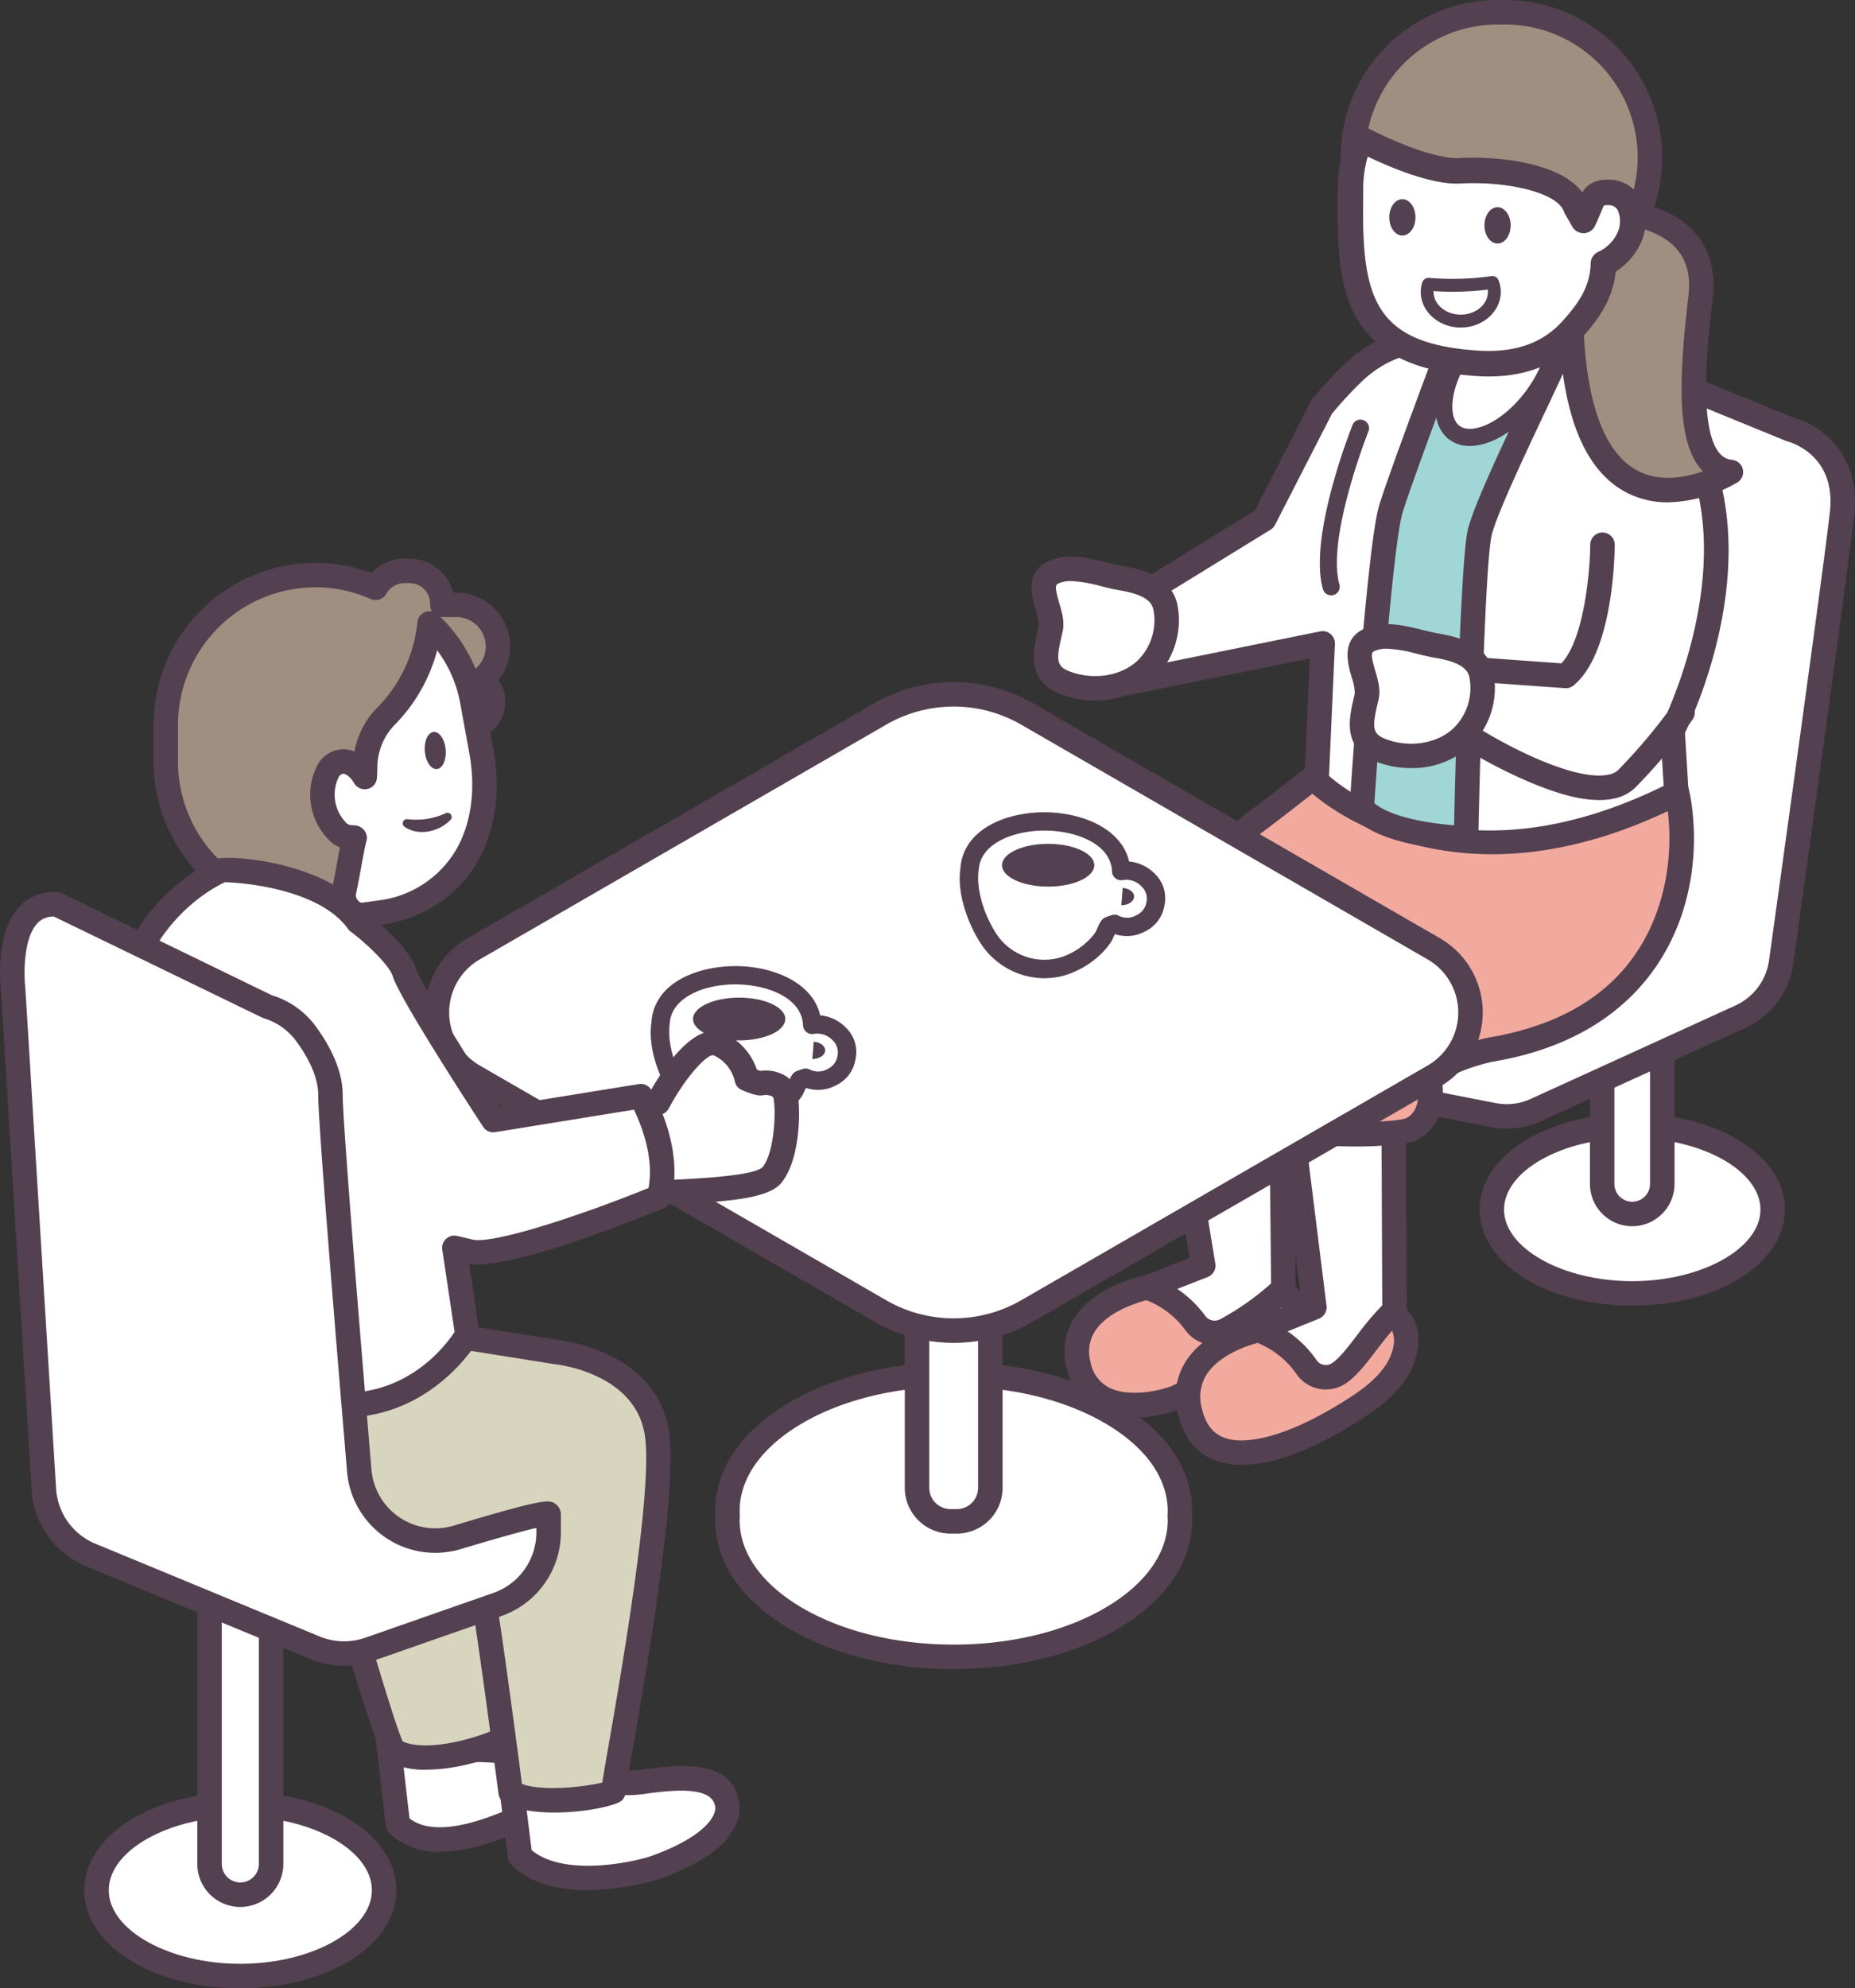 <svg xmlns="http://www.w3.org/2000/svg" xmlns:xlink="http://www.w3.org/1999/xlink" width="361.847" height="387.67" viewBox="0 0 361.847 387.67"><rect x="0" y="0" width="361.847" height="387.67" fill="#333333" stroke="none"/><defs><style>.a{fill:none;}.b{clip-path:url(#a);}.c{fill:#fff;}.d{fill:#534051;}.e{fill:#f2a99e;}.f{fill:#a1d6d6;}.g{fill:#a08e80;}.h{fill:#d8d5be;}</style><clipPath id="a"><rect class="a" width="361.847" height="387.67"/></clipPath></defs><g class="b"><path class="c" d="M217.864,139.347c0,9.029-12.266,16.349-27.4,16.349s-27.4-7.32-27.4-16.349S175.339,123,190.469,123s27.4,7.32,27.4,16.349" transform="translate(127.927 96.489)"/><path class="d" d="M191.519,159.134c-16.7,0-29.783-8.228-29.783-18.735s13.082-18.739,29.783-18.739S221.3,129.892,221.3,140.4s-13.082,18.735-29.783,18.735m0-32.7c-13.558,0-25.008,6.394-25.008,13.963s11.449,13.96,25.008,13.96,25.008-6.4,25.008-13.96-11.449-13.963-25.008-13.963" transform="translate(126.878 95.439)"/><path class="c" d="M181,93.117h0a5.882,5.882,0,0,1,5.866,5.866v58.8a5.866,5.866,0,0,1-11.731,0v-58.8A5.882,5.882,0,0,1,181,93.117" transform="translate(137.392 73.048)"/><path class="d" d="M182.055,167.086a8.263,8.263,0,0,1-8.255-8.25v-58.8a8.252,8.252,0,1,1,16.5,0v58.8a8.262,8.262,0,0,1-8.25,8.25m0-70.531a3.486,3.486,0,0,0-3.48,3.48v58.8a3.477,3.477,0,0,0,6.954,0v-58.8a3.482,3.482,0,0,0-3.474-3.48" transform="translate(136.342 71.998)"/><path class="c" d="M183.832,50.349c3.248-4.572,10.43-12.968,15.9-11.719l36.252,14.859s11.808,2.9,10.248,16.485c-1.269,11.051-9.021,66.9-11.87,87.368a13.852,13.852,0,0,1-7.982,10.694L186.55,186.2a13.846,13.846,0,0,1-8.391,1c-9.856-1.913-33.084-6.478-33.96-7.179-1-.8,16.817-84.149,20.341-100.575a13.847,13.847,0,0,1,2.254-5.121Z" transform="translate(113.088 30.206)"/><path class="d" d="M181.748,190.9a16.285,16.285,0,0,1-3.112-.3c-33.561-6.515-34.358-7.149-34.992-7.657-1.572-1.263-2.216-1.783,19.5-102.941a16.2,16.2,0,0,1,2.643-6.007L182.821,50.01c3.1-4.359,11.16-14.313,18.375-12.657l36.626,14.972c4.454,1.067,13.134,6.567,11.715,18.967-1.246,10.853-8.721,64.753-11.879,87.43a16.168,16.168,0,0,1-9.351,12.536l-39.829,18.17a16.169,16.169,0,0,1-6.729,1.47m-34.112-11.544c4.119,1.021,15.964,3.46,31.915,6.553a11.271,11.271,0,0,0,6.94-.826l39.829-18.17a11.4,11.4,0,0,0,6.608-8.847c3.153-22.657,10.625-76.515,11.861-87.313,1.267-11.073-7.454-13.642-8.457-13.9L199.759,41.891c-3.026-.691-8.969,5.159-13.048,10.891L169.673,76.763A11.366,11.366,0,0,0,167.812,81c-9.383,43.7-18.846,89.151-20.175,98.357" transform="translate(112.154 29.158)"/><path class="c" d="M134.982,113.08l7.372,44.988-10.921,4.258s-16.176,3.169-13.394,15.054,18.03,7.031,19.576,6.139S157.4,175.8,160.9,169.755c0,0,1.751-2.675-2.885-6.438l-.468-45.012Z" transform="translate(92.346 88.708)"/><path class="d" d="M130.066,188.7a16.371,16.371,0,0,1-6.5-1.221,11.732,11.732,0,0,1-6.8-8.5,12.154,12.154,0,0,1,1.524-9.679c4.081-6.31,13.344-8.189,13.735-8.264l8.717-3.433-7.061-43.084a2.386,2.386,0,0,1,.723-2.131,2.352,2.352,0,0,1,2.173-.584l22.568,5.229a2.387,2.387,0,0,1,1.847,2.3l.457,43.939c5.1,4.732,2.612,8.669,2.5,8.842-2.8,4.841-12.7,9.6-22.008,13.6-1.049.451-1.8.764-2.084.923a23.981,23.981,0,0,1-9.786,2.052m8.9-71.436,6.8,41.471a2.39,2.39,0,0,1-1.488,2.612L133.35,165.6c-.48.136-8.1,1.7-11.058,6.3a7.4,7.4,0,0,0-.876,5.98,6.953,6.953,0,0,0,3.9,5.145c4.383,2.009,11.067.027,12.177-.541.289-.168,1.217-.578,2.555-1.158,4.3-1.847,17.363-7.472,19.831-11.724.1-.28-.055-1.549-2.323-3.387a2.393,2.393,0,0,1-.882-1.827l-.448-43.133Z" transform="translate(91.294 87.656)"/><path class="e" d="M158.014,141.671l-.084-.682a54.063,54.063,0,0,1-11.051,7.937,4.676,4.676,0,0,1-6.015-1.249,19.548,19.548,0,0,0-9.417-7l-.014.007s-16.176,3.169-13.394,15.052,18.03,7.031,19.576,6.14,19.783-7.725,23.286-13.765c0,0,1.751-2.673-2.885-6.437" transform="translate(92.346 110.354)"/><path class="d" d="M130.067,167.067a16.335,16.335,0,0,1-6.5-1.222,11.731,11.731,0,0,1-6.806-8.5,12.151,12.151,0,0,1,1.526-9.677c4.081-6.31,13.344-8.189,13.735-8.264a1.647,1.647,0,0,1,1.3.093,21.855,21.855,0,0,1,10.544,7.864,2.291,2.291,0,0,0,2.914.541,51.917,51.917,0,0,0,10.555-7.57,2.389,2.389,0,0,1,3.978,1.185c5.275,4.79,2.752,8.792,2.636,8.969-2.8,4.841-12.7,9.6-22.008,13.6-1.049.451-1.8.764-2.086.923a23.963,23.963,0,0,1-9.784,2.052m2.257-22.834c-2.191.578-7.634,2.318-10.032,6.044a7.39,7.39,0,0,0-.876,5.98,6.955,6.955,0,0,0,3.9,5.145c4.384,2.009,11.067.027,12.177-.543.291-.168,1.219-.578,2.557-1.156,4.3-1.847,17.363-7.472,19.831-11.724.084-.225-.005-1.1-1.246-2.4a59.2,59.2,0,0,1-9.556,6.5,7.078,7.078,0,0,1-9.11-1.95,16.983,16.983,0,0,0-7.648-5.9" transform="translate(91.293 109.285)"/><path class="c" d="M149.2,118.937l5.309,42.658-10.921,4.433s-16.176,3.3-13.394,15.661,19.875,3.189,21.421,2.261a31.534,31.534,0,0,0,10.421-10.925s12.771-2.054,8.134-5.969l-.186-44.8Z" transform="translate(101.88 93.303)"/><path class="d" d="M139.4,191.529a12.158,12.158,0,0,1-4.8-.9c-2.033-.871-4.674-2.859-5.689-7.373a12.858,12.858,0,0,1,1.636-10.139c4.136-6.388,13.227-8.3,13.614-8.385l8.8-3.6-5.088-40.85a2.39,2.39,0,0,1,2.746-2.655l20.784,3.326a2.393,2.393,0,0,1,2.009,2.35l.182,43.827a3.949,3.949,0,0,1,.887,3.647c-.892,3.2-6.162,4.752-9.9,5.457A33.776,33.776,0,0,1,153.9,187.048c-.1.055-7.58,4.481-14.5,4.481m13.608-68.684,4.92,39.508a2.379,2.379,0,0,1-1.474,2.5l-10.923,4.431c-.489.145-7.952,1.74-10.983,6.44a8.143,8.143,0,0,0-.974,6.488c.616,2.757,1.954,3.619,2.91,4.024,4.524,1.956,13.078-2.163,14.952-3.287A29.2,29.2,0,0,0,161,172.911a2.377,2.377,0,0,1,1.706-1.194,23.373,23.373,0,0,0,6.754-2.038,2.924,2.924,0,0,1-.635-1.563l-.177-42.768Z" transform="translate(100.83 92.252)"/><path class="e" d="M170.229,143.688h-1.006c-3.717,3.7-7.127,9.743-10.189,11.5a4.559,4.559,0,0,1-6.015-1.3,19.526,19.526,0,0,0-9.431-7.281s-16.176,3.3-13.394,15.661c3.308,14.706,21.351,6.239,29.533,1.351,4.2-2.505,8.383-5.145,11.007-9.367,0,0,4.133-6.651-.5-10.566" transform="translate(101.88 112.719)"/><path class="d" d="M141.35,173.958a14.019,14.019,0,0,1-5.573-1.049c-3.544-1.52-5.853-4.57-6.865-9.067a12.856,12.856,0,0,1,1.636-10.139c4.136-6.388,13.227-8.3,13.614-8.385a2.387,2.387,0,0,1,1.321.107,21.86,21.86,0,0,1,10.553,8.168,2.163,2.163,0,0,0,2.859.573c1.372-.783,3.214-3.185,5-5.509a56.348,56.348,0,0,1,4.7-5.61,2.4,2.4,0,0,1,1.685-.694h1a2.377,2.377,0,0,1,1.54.564c4.916,4.147,2.8,10.741.994,13.646-2.827,4.552-7.2,7.407-11.81,10.159-4.995,2.985-13.391,7.238-20.652,7.238m3.116-23.8c-1.9.509-7.416,2.275-9.915,6.151a8.136,8.136,0,0,0-.976,6.488c.662,2.957,2,4.827,4.086,5.723,4.365,1.884,12.559-.327,21.887-5.9,4.245-2.532,7.939-4.929,10.205-8.576.1-.168,2.2-3.665.946-6.255-1.015,1.167-2.033,2.486-3.021,3.778-2.165,2.818-4.208,5.48-6.4,6.74a6.96,6.96,0,0,1-9.174-2.02,17.054,17.054,0,0,0-7.634-6.128" transform="translate(100.83 111.671)"/><path class="e" d="M229.954,88.966c2.375-.12,11.164,45.249-34.915,52.969,0,0-12.352,2.612-11.877,6.651s-.712,7.72-4.038,9.026-42.992,4.631-56.293-20.664c0,0-4.75-18.409,10.926-28.5S170.572,80.3,172,79.94s57.956,9.026,57.956,9.026" transform="translate(95.827 62.703)"/><path class="d" d="M169.733,161.872c-14.242,0-37.884-3.564-47.986-22.779a2.327,2.327,0,0,1-.2-.512c-.052-.2-4.98-20.2,11.949-31.109,9.822-6.33,21.822-15.816,29.765-22.1,7.406-5.858,8.264-6.483,9.2-6.717.587-.162,1.945-.466,58.686,8.951h.009c1.156,0,3.3.582,4.2,8.987,2.065,19.126-6.884,43.364-38.887,48.729-4.575.974-9.445,3.021-9.922,4.188.667,5.344-1.454,9.761-5.516,11.36-.915.36-5.262,1-11.3,1m-43.62-24.738C138.69,160.5,176.481,157.4,179.3,156.421c2.914-1.144,2.668-5.28,2.523-6.52-.662-5.6,9.4-8.344,13.753-9.267,15.741-2.641,26.371-9.934,31.692-21.706,5.353-11.847,3.4-23.8,2.373-26.73-20.8-3.446-51.313-8.376-56.013-8.814-1.162.8-4.208,3.208-7.407,5.741-8.012,6.333-20.12,15.909-30.142,22.359-13.2,8.507-10.461,23.421-9.966,25.65M231.1,92.385h0Z" transform="translate(94.796 61.667)"/><path class="c" d="M161.375,97.495c-.005.118-1.188,26.84-1.188,26.84s25.165,25.249,70.191,2.375l-.744-12.256s30.024-58.558-22.666-78.82l-24.522,2.885s-7.109-.928-14.424,5.564a78.233,78.233,0,0,0-6.838,7.309L153.12,67.185l-3.159,6.1L129.044,86.151l-5.869,19.076Z" transform="translate(96.628 27.954)"/><path class="d" d="M195.465,139.652c-23,0-35.739-12.4-35.921-12.584a2.367,2.367,0,0,1-.691-1.79s.742-16.758,1.055-23.785L124.7,108.618a2.39,2.39,0,0,1-2.757-3.046L127.811,86.5a2.378,2.378,0,0,1,1.031-1.329l20.352-12.518,10.914-21.294a2.323,2.323,0,0,1,.309-.459,78.994,78.994,0,0,1,7.065-7.55c7.206-6.39,14.328-6.3,15.978-6.18l24.276-2.855a2.359,2.359,0,0,1,1.138.141c14.825,5.7,24.756,14.906,29.513,27.358,8.865,23.212-3.139,49.764-5.286,54.18l.71,11.622a2.383,2.383,0,0,1-1.3,2.272c-14.279,7.257-26.7,9.766-37.044,9.766m-31.794-15.27c4.361,3.8,26.962,20.721,65.276,1.945l-.65-10.68a2.407,2.407,0,0,1,.257-1.231c.145-.28,14.113-28.059,5.364-50.92-4.2-10.969-13.018-19.169-26.216-24.374l-23.93,2.818a2.169,2.169,0,0,1-.589,0c-.243-.02-6.206-.63-12.531,4.98a73.182,73.182,0,0,0-6.419,6.856l-11.1,21.658a2.409,2.409,0,0,1-.871.939L132.111,88.764l-4.422,14.374L161.951,96.2a2.388,2.388,0,0,1,2.862,2.434c0,.1-.919,20.693-1.142,25.745" transform="translate(95.579 26.903)"/><path class="d" d="M181.009,88.54c-.055,0-.116,0-.173-.005l-19.99-1.44a2.389,2.389,0,0,1,.346-4.766l18.949,1.365c4.483-4.793,5.582-18.17,5.619-23.141a2.388,2.388,0,0,1,2.388-2.37h.02a2.389,2.389,0,0,1,2.37,2.4c-.014,2.145-.364,21.114-8.014,27.41a2.364,2.364,0,0,1-1.515.546" transform="translate(124.441 45.643)"/><path class="d" d="M189.242,95.979a22.875,22.875,0,0,1-4.711-.546c-10.279-2.177-26.91-11.874-27.956-14.813a2.389,2.389,0,0,1,4.3-2.033c1.991,2.052,18.744,12.429,28.139,12.616,1.977,0,3.23-.346,3.992-1.153a111.363,111.363,0,0,0,10.514-12.495,2.39,2.39,0,0,1,3.965,2.668,112.274,112.274,0,0,1-11.017,13.119c-1.665,1.754-4.085,2.636-7.224,2.636" transform="translate(122.72 60.013)"/><path class="f" d="M187.9,37.611c.2,1.174-14.492,29.886-16.057,36.83s-2.643,59.468-2.643,59.468-15.355-.294-20.343-5.869c0,0,3.324-50.565,5.673-58.292,1.856-6.11,11.346-31.3,11.346-31.3Z" transform="translate(116.776 29.505)"/><path class="d" d="M170.252,137.348h-.046c-1.679-.034-16.553-.494-22.074-6.661a2.394,2.394,0,0,1-.607-1.752C147.661,126.858,150.9,78,153.3,70.1c1.851-6.114,11.007-30.413,11.394-31.448a2.4,2.4,0,0,1,2.145-1.545l22.028-.833a2.33,2.33,0,0,1,2.443,2c.178,1.064.2,1.2-5.27,12.793-4.194,8.876-9.934,21.03-10.819,24.958-1.237,5.5-2.281,44.441-2.58,58.988a2.388,2.388,0,0,1-2.388,2.338m-17.886-9.2c3.4,2.827,10.946,3.96,15.55,4.3.237-10.6,1.231-51.189,2.648-57.476,1-4.442,6.633-16.367,11.157-25.946,1.292-2.743,2.686-5.694,3.662-7.839l-16.778.639c-2.061,5.484-9.186,24.551-10.735,29.662-1.815,5.974-4.52,41.9-5.5,56.657" transform="translate(115.726 28.453)"/><path class="c" d="M175.211,51.023c-4.891,6.6-11.742,9.806-15.3,7.168s-2.477-10.125,2.414-16.722,11.74-9.806,15.3-7.168,2.477,10.125-2.414,16.722" transform="translate(123.803 26.184)"/><path class="d" d="M163.631,61.5a6.564,6.564,0,0,1-3.983-1.235c-4.367-3.237-3.457-11.608,2.061-19.062s13.269-10.759,17.64-7.518S182.8,45.3,177.282,52.751c-4.09,5.518-9.4,8.753-13.651,8.753m11.715-25.711c-2.905,0-7.322,2.509-10.951,7.4-4.631,6.251-5.171,12.6-2.761,14.388s8.33-.573,12.961-6.818,5.177-12.6,2.766-14.388a3.34,3.34,0,0,0-2.015-.582m.592,15.964h0Z" transform="translate(123.075 25.454)"/><path class="g" d="M177.526,57.916h-1.37A28.337,28.337,0,0,1,147.9,29.662v-.071A28.337,28.337,0,0,1,176.156,1.337h1.37A28.337,28.337,0,0,1,205.78,29.591v.071a28.337,28.337,0,0,1-28.254,28.254" transform="translate(116.025 1.049)"/><path class="d" d="M178.576,61.352h-1.37a30.676,30.676,0,0,1,0-61.352h1.37a30.676,30.676,0,0,1,0,61.352m-1.37-56.577a25.9,25.9,0,0,0,0,51.8h1.37a25.9,25.9,0,0,0,0-51.8Z" transform="translate(114.976)"/><path class="g" d="M179.527,23.114s19.49-.118,17.481,16.772-2.834,33.073,5.907,34.019c0,0-30.829,19.017-31.184-31.419" transform="translate(134.719 18.132)"/><path class="d" d="M191.743,80.863a17.4,17.4,0,0,1-8.521-2.118c-8.382-4.64-12.7-16.481-12.83-35.188a2.391,2.391,0,0,1,2.37-2.407h.018a2.388,2.388,0,0,1,2.388,2.37c.118,16.6,3.694,27.335,10.35,31.034,4.384,2.448,9.5,1.5,13,.266a9.322,9.322,0,0,1-.63-.714c-4.459-5.6-4.1-17.42-2.2-33.45.466-3.926-.307-6.963-2.37-9.276-4.252-4.775-12.611-4.827-12.732-4.827h0a2.388,2.388,0,0,1-.02-4.775c.555.084,10.593.009,16.3,6.4,2.994,3.353,4.194,7.737,3.56,13.041-.878,7.4-2.934,24.722,1.2,29.908a3.644,3.644,0,0,0,2.6,1.451,2.39,2.39,0,0,1,1,4.408,28.5,28.5,0,0,1-13.478,3.876" transform="translate(133.668 17.083)"/><path class="c" d="M198.054,25.658c-3.323-.132-3.044,1.442-4.973,5.46l-1.42-2.473c-2.132-6.285-15.62-7.611-22.736-7.211-7.1.4-19.406-6.31-19.406-6.31a28.906,28.906,0,0,0-1.877,9.047l-.034,5.519c0,16.8,2.816,27.873,24.831,29.289,8.018.514,14.1-1.759,18.446-6.615,2.736-3.051,5.935-6.94,6.1-12.743l-.039-.1a9.9,9.9,0,0,0,4.938-4.77c1.517-2.737,1.353-8.892-3.824-9.1" transform="translate(115.794 11.864)"/><path class="d" d="M175.686,62.627c-.757,0-1.526-.023-2.314-.075-25.083-1.613-27.158-15.95-27.158-31.769l.034-5.532a31.437,31.437,0,0,1,2.025-9.888,2.49,2.49,0,0,1,3.528-1.329c3.257,1.772,12.9,6.246,18.078,6.012,6.8-.393,19.606.644,24.074,6.7.919-1.488,2.359-2.579,5.293-2.48a6.861,6.861,0,0,1,5.951,3.515,10.142,10.142,0,0,1-.055,9.277,13.469,13.469,0,0,1-4.679,5.145c-.587,5.717-3.706,9.654-6.636,12.918-4.467,4.991-10.562,7.509-18.141,7.509M152.1,19.756a22.9,22.9,0,0,0-.876,5.518l-.034,5.521c0,17.524,3.251,25.554,22.5,26.794,7.15.434,12.534-1.436,16.435-5.792,2.659-2.966,5.271-6.264,5.457-10.992a2.548,2.548,0,0,1,1.6-2.523,7.61,7.61,0,0,0,3.608-3.637,5.311,5.311,0,0,0,.075-4.427,1.912,1.912,0,0,0-1.813-.983,3.16,3.16,0,0,0-.878.052c-.087.125-.428.946-.7,1.6-.286.685-.617,1.478-1.055,2.4a2.5,2.5,0,0,1-2.156,1.408,2.57,2.57,0,0,1-2.247-1.249L190.6,30.974a2.766,2.766,0,0,1-.2-.434c-1.329-3.919-11.551-6.023-20.241-5.532-5.582.312-13.865-3.223-18.062-5.252" transform="translate(114.701 10.772)"/><path class="c" d="M160.992,31.423c-1.645,0-3.232-.073-4.74-.2a4.952,4.952,0,0,0-.244,1.465c0,3.155,2.935,5.712,6.558,5.712s6.558-2.557,6.558-5.712a5.008,5.008,0,0,0-.371-1.822,52.082,52.082,0,0,1-7.761.56" transform="translate(122.384 24.211)"/><path class="d" d="M163.12,40.2c-4.31,0-7.816-3.125-7.816-6.968a6.16,6.16,0,0,1,.3-1.833,1.31,1.31,0,0,1,1.306-.882,53.959,53.959,0,0,0,12.2-.344,1.269,1.269,0,0,1,1.353.783,6.2,6.2,0,0,1,.462,2.275c0,3.844-3.506,6.968-7.812,6.968m-5.307-7.1v.13c0,2.459,2.379,4.459,5.307,4.459s5.3-2,5.3-4.459a3.143,3.143,0,0,0-.029-.425,55.677,55.677,0,0,1-10.582.294" transform="translate(121.832 23.661)"/><path class="d" d="M156.974,25.307c0,1.956-1.144,3.542-2.555,3.542s-2.554-1.586-2.554-3.542,1.144-3.544,2.554-3.544,2.555,1.586,2.555,3.544" transform="translate(119.134 17.073)"/><path class="d" d="M167.378,26.184c0,1.956-1.144,3.542-2.555,3.542s-2.554-1.586-2.554-3.542,1.144-3.544,2.554-3.544,2.555,1.586,2.555,3.544" transform="translate(127.296 17.76)"/><path class="c" d="M170.992,74.365c-1.817-1.929-4.92-2.621-7.468-3.055-3.881-.658-9.081-2.846-12.941-1.128-4.447,1.981.173,7.707-.582,11.026-1.014,4.458-2.307,8.621,2.932,10.6,5.205,1.961,11.854,1.167,15.891-2.875a13.324,13.324,0,0,0,3.523-12.045,5.435,5.435,0,0,0-1.354-2.52" transform="translate(116.592 54.551)"/><path class="d" d="M159.649,96.262a18.5,18.5,0,0,1-6.52-1.169c-6.911-2.609-5.564-8.416-4.581-12.65l.164-.712a9.3,9.3,0,0,0-.6-3.153c-.76-2.593-2.174-7.425,2.537-9.526,3.633-1.62,7.736-.6,11.346.291,1.04.255,2.043.509,2.968.662,3.091.528,6.556,1.388,8.8,3.774a7.815,7.815,0,0,1,1.945,3.61,15.775,15.775,0,0,1-4.16,14.279,16.861,16.861,0,0,1-11.9,4.593M155,72.982a5.94,5.94,0,0,0-2.411.439c-.621.273-.855.535.107,3.819.532,1.827,1.087,3.722.671,5.55l-.168.733c-1.124,4.839-1.11,6.074,1.613,7.1,4.725,1.784,10.214.823,13.359-2.331a11,11,0,0,0,2.891-9.8,3.02,3.02,0,0,0-.769-1.428l-.005-.007c-1.278-1.362-3.815-1.947-6.128-2.339-1.031-.177-2.15-.453-3.312-.737a26.092,26.092,0,0,0-5.848-1" transform="translate(115.557 53.498)"/><path class="c" d="M136.452,66.977c-1.817-1.929-4.92-2.621-7.468-3.055-3.881-.658-9.081-2.846-12.941-1.128-4.447,1.981.173,7.707-.582,11.026-1.014,4.459-2.307,8.621,2.932,10.6,5.205,1.961,11.854,1.167,15.891-2.875A13.329,13.329,0,0,0,137.809,69.5a5.453,5.453,0,0,0-1.356-2.52" transform="translate(89.496 48.755)"/><path class="d" d="M125.107,88.877a18.557,18.557,0,0,1-6.526-1.176c-6.9-2.6-5.559-8.4-4.579-12.634l.168-.723a9.29,9.29,0,0,0-.6-3.159c-.76-2.593-2.173-7.425,2.541-9.524,3.619-1.608,7.729-.6,11.339.289,1.04.262,2.043.514,2.971.667,3.091.526,6.556,1.385,8.8,3.769A7.774,7.774,0,0,1,141.169,70a15.814,15.814,0,0,1-4.156,14.278,16.9,16.9,0,0,1-11.906,4.6m-4.65-23.287a5.868,5.868,0,0,0-2.4.439c-.625.275-.862.535.1,3.815.535,1.833,1.09,3.726.671,5.559l-.168.742c-1.119,4.831-1.1,6.062,1.61,7.088,4.715,1.772,10.214.821,13.366-2.327a11.026,11.026,0,0,0,2.887-9.807,3.041,3.041,0,0,0-.764-1.428l-.005-.005c-1.278-1.356-3.821-1.945-6.133-2.336-1.031-.177-2.154-.453-3.316-.742a26.165,26.165,0,0,0-5.844-1" transform="translate(88.46 47.705)"/><path class="d" d="M146.483,80.089a1.669,1.669,0,0,1-1.61-1.217c-2.85-10.168,5.411-31.066,5.76-31.953a1.673,1.673,0,1,1,3.107,1.24c-.084.205-8.194,20.727-5.648,29.808a1.666,1.666,0,0,1-1.61,2.122" transform="translate(113.181 35.986)"/><path class="c" d="M79.516,176.814c0-7.257,4.693-14.028,13.212-19.062,8.284-4.895,19.267-7.591,30.925-7.591s22.643,2.7,30.927,7.591c8.521,5.034,13.212,11.8,13.212,19.062,0,.3-.02.6-.036.892.016.3.036.594.036.894,0,7.257-4.691,14.026-13.212,19.06-8.284,4.9-19.267,7.591-30.927,7.591s-22.641-2.695-30.925-7.591c-8.519-5.034-13.212-11.8-13.212-19.06,0-.3.02-.6.036-.894-.016-.3-.036-.592-.036-.892" transform="translate(62.378 117.797)"/><path class="d" d="M124.7,208.689c-12.079,0-23.493-2.812-32.138-7.92-9.281-5.486-14.388-12.984-14.388-21.119l.029-.773-.029-1.014c0-8.137,5.107-15.637,14.388-21.117,8.642-5.111,20.054-7.923,32.138-7.923s23.5,2.812,32.144,7.923c9.276,5.48,14.383,12.98,14.383,21.117,0,.35-.018.7-.041,1.04a4.3,4.3,0,0,1,.041.746c0,8.135-5.107,15.634-14.383,21.119-8.651,5.107-20.065,7.92-32.144,7.92m0-55.09c-11.24,0-21.79,2.579-29.71,7.261-7.764,4.586-12.042,10.625-12.042,17l.02.509c0,.084.018.41.012.494l-.032.783c0,6.376,4.277,12.416,12.042,17.006,7.92,4.677,18.469,7.256,29.71,7.256s21.79-2.579,29.713-7.256c7.761-4.59,12.038-10.63,12.038-17.006l-.034-.746.034-1.04c0-6.379-4.277-12.418-12.038-17-7.923-4.682-18.473-7.261-29.713-7.261" transform="translate(61.328 116.748)"/><path class="c" d="M106.768,223.806h1.253a6.546,6.546,0,0,0,6.526-6.526V99.348a6.546,6.546,0,0,0-6.526-6.526h-1.253a6.546,6.546,0,0,0-6.526,6.526V217.28a6.546,6.546,0,0,0,6.526,6.526" transform="translate(78.637 72.816)"/><path class="d" d="M109.068,227.244h-1.249a8.922,8.922,0,0,1-8.913-8.913V100.395a8.921,8.921,0,0,1,8.913-8.912h1.249a8.921,8.921,0,0,1,8.913,8.912V218.331a8.922,8.922,0,0,1-8.913,8.913M107.818,96.258a4.141,4.141,0,0,0-4.136,4.136V218.331a4.141,4.141,0,0,0,4.136,4.136h1.249a4.143,4.143,0,0,0,4.138-4.136V100.395a4.143,4.143,0,0,0-4.138-4.136Z" transform="translate(77.588 71.766)"/><path class="c" d="M54.922,150.3,134.239,196.1a28.651,28.651,0,0,0,28.655,0L242.21,150.3a14.326,14.326,0,0,0,0-24.815L162.894,79.694a28.659,28.659,0,0,0-28.655,0L54.922,125.489a14.326,14.326,0,0,0,0,24.815" transform="translate(37.465 59.507)"/><path class="d" d="M149.615,203.357a31.016,31.016,0,0,1-15.521-4.151L54.78,153.417a16.713,16.713,0,0,1,0-28.95l79.313-45.795a31.116,31.116,0,0,1,31.043,0l79.32,45.795a16.714,16.714,0,0,1,0,28.95l-79.32,45.79a31.006,31.006,0,0,1-15.521,4.151M57.168,149.284l79.315,45.79a26.355,26.355,0,0,0,26.266,0l79.32-45.79a11.944,11.944,0,0,0,0-20.684l-79.32-45.795a26.355,26.355,0,0,0-26.266,0L57.168,128.6a11.944,11.944,0,0,0,0,20.684" transform="translate(36.417 58.463)"/><path class="c" d="M106.057,98.842c1.146-12.459,29.073-11.965,29.551.6,3.242-.762,7.591,2.422,6.71,6.283-.389,3.556-5.025,5.7-7.987,4.006l-1.062.371a16.407,16.407,0,0,0-1.126,2.181,13.247,13.247,0,0,1-2.058,2.354,15.527,15.527,0,0,1-5.541,3.269,13.018,13.018,0,0,1-15.032-5.667c-2.225-3.571-4.154-8.924-3.455-13.214Z" transform="translate(83.085 70.409)"/><path class="d" d="M121.4,121.116a14.942,14.942,0,0,1-12.625-7.15c-2.215-3.544-4.515-9.458-3.7-14.447,0-.023-.005-.023-.009-.023s-.011-.005-.005-.029c.7-7.654,9.327-10.908,17.056-10.709,6.908.187,14.4,3.269,15.828,9.59a8.036,8.036,0,0,1,4.948,2.327,6.607,6.607,0,0,1,1.954,6.231,6.827,6.827,0,0,1-3.862,5.12,7.4,7.4,0,0,1-5.819.476c-.075.159-.15.33-.219.494a9.819,9.819,0,0,1-.537,1.072,14.968,14.968,0,0,1-2.332,2.673,17.429,17.429,0,0,1-6.183,3.646,14.253,14.253,0,0,1-4.492.728m-12.77-21.4v.089c-.633,4.038,1.147,9,3.18,12.265a11.187,11.187,0,0,0,12.952,4.922,13.755,13.755,0,0,0,4.9-2.9,11.309,11.309,0,0,0,1.781-2.029c.023-.061.121-.286.234-.537.587-1.31.914-2.038,1.786-2.341l1.058-.364a1.788,1.788,0,0,1,1.483.136,3.621,3.621,0,0,0,3.353-.125,3.379,3.379,0,0,0,1.968-2.523,3.243,3.243,0,0,0-.956-3.1,4.081,4.081,0,0,0-3.567-1.246,1.814,1.814,0,0,1-1.492-.321,1.768,1.768,0,0,1-.7-1.353c-.2-5.243-6.665-7.8-12.588-7.961-6.272-.15-12.854,2.313-13.385,7.382" transform="translate(82.299 69.621)"/><path class="d" d="M109.532,96.368c0,2.3,4.029,4.17,9,4.17s9-1.867,9-4.17-4.029-4.169-9-4.169-9,1.865-9,4.169" transform="translate(85.925 72.328)"/><path class="d" d="M122.832,97.013c1.258.105,2.245.8,2.245,1.676,0,.939-1.121,1.7-2.507,1.711.118-1.112.2-2.313.262-3.387" transform="translate(96.153 76.104)"/><path class="c" d="M72.283,115.647c1.146-12.459,29.073-11.967,29.551.6,3.242-.762,7.589,2.422,6.71,6.283-.389,3.556-5.025,5.7-7.989,4.006l-1.062.371a16.2,16.2,0,0,0-1.124,2.181,13.321,13.321,0,0,1-2.057,2.354,15.52,15.52,0,0,1-5.543,3.269,13.014,13.014,0,0,1-15.031-5.667c-2.227-3.571-4.156-8.924-3.455-13.214Z" transform="translate(56.59 83.591)"/><path class="d" d="M87.632,137.915a14.937,14.937,0,0,1-12.62-7.145c-2.329-3.731-4.52-9.481-3.708-14.449,0-.055-.02,0-.014-.055.7-7.654,9.258-10.871,17.051-10.7,6.908.186,14.411,3.269,15.839,9.584a8.08,8.08,0,0,1,4.954,2.336,6.6,6.6,0,0,1,1.943,6.226,6.817,6.817,0,0,1-3.851,5.116,7.436,7.436,0,0,1-5.826.48c-.079.164-.153.341-.228.509a11.385,11.385,0,0,1-.521,1.049,15.442,15.442,0,0,1-2.343,2.678,17.3,17.3,0,0,1-6.183,3.646,14.152,14.152,0,0,1-4.492.728m-12.77-21.4v.093c-.634,4.026,1.147,9,3.185,12.266a11.159,11.159,0,0,0,12.946,4.916,13.724,13.724,0,0,0,4.9-2.893,11.765,11.765,0,0,0,1.786-2.038c.018-.046.116-.269.228-.512.592-1.326.919-2.052,1.79-2.356l1.083-.373a1.757,1.757,0,0,1,1.451.145,3.642,3.642,0,0,0,3.367-.13,3.389,3.389,0,0,0,1.958-2.52,3.26,3.26,0,0,0-.946-3.1,4.127,4.127,0,0,0-3.573-1.251,1.788,1.788,0,0,1-2.2-1.674c-.2-5.243-6.67-7.8-12.6-7.957-.195,0-.4-.009-.6-.009-6.081,0-12.272,2.482-12.784,7.388" transform="translate(55.801 82.806)"/><path class="d" d="M75.757,113.173c0,2.3,4.029,4.17,9,4.17s9-1.867,9-4.17-4.029-4.17-9-4.17-9,1.867-9,4.17" transform="translate(59.429 85.51)"/><path class="d" d="M89.057,113.817c1.258.105,2.247.8,2.247,1.676,0,.939-1.122,1.7-2.509,1.711.118-1.112.205-2.313.262-3.387" transform="translate(69.657 89.286)"/><path class="c" d="M65.635,158.121c-.155,2.482-4.811,58.968-4.811,58.968s3.258,0,6.672.311,18-3.879,19.554,3.414c0,0,3.317,2.086-13.657,8.259-1.708.619-18.776,10.207-26.535,2.6,0,0-8.38-71.693-7.6-70.762s26.38-2.793,26.38-2.793" transform="translate(30.755 124.042)"/><path class="d" d="M56.029,238.04a13.585,13.585,0,0,1-9.879-3.61,2.4,2.4,0,0,1-.7-1.431C37,160.728,37,160.728,39.257,159.763a2.39,2.39,0,0,1,1.786-.037c2.3.164,14.435-1.353,25.209-2.919a2.421,2.421,0,0,1,1.963.61,2.378,2.378,0,0,1,.766,1.908c-.141,2.2-3.69,45.347-4.609,56.48,1.219.046,2.748.125,4.306.266a30.4,30.4,0,0,0,3.512-.323c6.007-.76,15.973-2.015,18.007,5.029a3.065,3.065,0,0,1,.443,1.968c-.228,2.159-2.261,4.818-15.47,9.617-.164.066-.491.223-.937.439-3.283,1.561-11.017,5.241-18.2,5.241m-5.942-6.5c3.945,3.084,11.371,2.057,22.088-3.055.657-.312,1.128-.526,1.356-.61,8.437-3.064,11.217-4.9,12.1-5.667-.933-3.223-8.665-2.252-12.85-1.72a23.073,23.073,0,0,1-4.541.341c-3.289-.3-6.422-.3-6.46-.3a2.385,2.385,0,0,1-2.379-2.584c.041-.5,3.624-44,4.579-55.981-11.828,1.688-17.988,2.359-21.3,2.472.76,9.217,4.631,43.361,7.406,67.109" transform="translate(29.795 122.995)"/><path class="c" d="M78.99,164.269c-.155,2.482-4.811,54.191-4.811,54.191s3.258,0,6.672.311,18-3.879,19.552,3.414c0,0,3.319,6.863-13.655,13.036-1.708.621-18.776,5.43-26.535-2.173,0,0-8.38-66.916-7.6-65.984s26.38-2.793,26.38-2.793" transform="translate(41.232 128.865)"/><path class="d" d="M74.352,240.712c-5.3,0-10.969-1.11-14.85-4.911a2.369,2.369,0,0,1-.7-1.408c-8.449-67.51-8.449-67.51-6.2-68.485a2.41,2.41,0,0,1,1.8-.037c2.348.084,14.435-1.353,25.2-2.919a2.433,2.433,0,0,1,1.963.607,2.386,2.386,0,0,1,.766,1.908c-.134,2.2-3.639,41.162-4.584,51.712,1.217.043,2.732.121,4.281.262a28.424,28.424,0,0,0,3.526-.323c6.115-.774,16.31-2.052,18.1,5.4a7.163,7.163,0,0,1-.253,5.2c-1.7,4.188-6.7,7.821-14.872,10.789a51.206,51.206,0,0,1-14.174,2.2m-10.923-7.793c6.676,5.509,20.857,2.058,23.464,1.1,11.485-4.174,12.757-8.524,12.283-9.854-.874-3.844-8.774-2.855-13.025-2.313a23.5,23.5,0,0,1-4.556.339c-3.278-.3-6.415-.3-6.454-.3a2.392,2.392,0,0,1-2.379-2.6c.041-.453,3.589-39.84,4.561-51.186-11.788,1.683-17.946,2.354-21.267,2.466.8,8.839,4.632,40.376,7.373,62.342" transform="translate(40.27 127.817)"/><path class="h" d="M70.419,161.222c.423,1.8,2.113,49.325,1.056,50.7s-15.537,6.754-22.181,2.957c-1.479-.844-14.153-45.84-14.153-45.84Z" transform="translate(27.568 126.474)"/><path class="d" d="M56.628,219.618a15.215,15.215,0,0,1-7.466-1.613c-1.035-.592-2.327-1.329-15.27-47.269a2.394,2.394,0,0,1,1.783-2.98l35.277-7.816a2.36,2.36,0,0,1,2.839,1.781c.1.41,2.725,49.974.63,52.7-1.445,1.879-10.238,5.195-17.793,5.195m-4.6-5.507c5.121,2.3,15.591-1.055,18.334-2.523.437-5.471-.448-36.906-1.026-46.4l-30.158,6.683c4.417,15.577,11.115,38.413,12.85,42.237" transform="translate(26.518 125.424)"/><path class="h" d="M60.817,138.832c.633.951,4.013,12.675,4.013,12.675l19.858,3.167s17.638,1.69,19.858,15.844-8.767,69.159-8.451,69.793-14.258,3.592-20.068.212c0,0-6.126-46.98-7.183-47.824s-38.771.369-38.771.369,15.429-33.959,16.38-35.226,14.365-19.012,14.365-19.012" transform="translate(23.591 108.91)"/><path class="d" d="M85.6,245.541c-3.689,0-7.331-.509-9.729-1.9a2.393,2.393,0,0,1-1.171-1.758C72.686,226.4,69.3,201.793,68.05,195.908c-4.772-.225-21.687.112-36.849.6a2.39,2.39,0,0,1-2.254-3.376c5.8-12.77,15.68-34.387,16.642-35.67s14.374-19.024,14.374-19.024a2.712,2.712,0,0,1,1.972-.946,2.386,2.386,0,0,1,1.917,1.064c.2.3.789,1.18,3.9,11.883l18.362,2.925c.648.061,19.369,2.033,21.842,17.839,1.761,11.253-4.263,45.888-7.159,62.533-.635,3.642-1.231,7.079-1.274,7.643a2.534,2.534,0,0,1-.778,1.809c-1.092,1.026-7.174,2.352-13.139,2.352m-6.333-5.569c4.272,1.558,12.634.48,15.675-.275.191-1.3.551-3.373,1.144-6.781,2.63-15.111,8.79-50.5,7.145-60.975-1.9-12.127-17.085-13.778-17.732-13.839l-20-3.185a2.388,2.388,0,0,1-1.917-1.7c-.835-2.887-1.759-5.989-2.5-8.35-3.965,5.243-11,14.552-11.674,15.457-.807,1.329-8.769,18.646-14.527,31.285,34.838-1.078,35.711-.359,36.5.269.924.742,1.8,1.442,7.887,48.09" transform="translate(22.541 107.86)"/><path class="c" d="M63.756,127.488c.844.105,14.576-1.9,14.576-1.9s7.183-13.414,11.829-11.408a9.77,9.77,0,0,1,5.493,6.76,10.633,10.633,0,0,0,2.746.846c.528-.105,4.331-.528,4.859,2.746s.211,11.724-2.746,15.209S77.7,142.8,77.065,143.333s-11.2,3.167-11.2,3.167Z" transform="translate(50.015 89.411)"/><path class="d" d="M66.918,149.935a2.345,2.345,0,0,1-1.363-.43,2.375,2.375,0,0,1-1.012-1.692L62.43,128.8a2.4,2.4,0,0,1,.7-1.968,2.311,2.311,0,0,1,1.8-.68c.992-.037,7.108-.864,12.932-1.708,2.482-4.379,8.656-13.828,14.3-11.408a11.975,11.975,0,0,1,6.512,7.159c.291.107.541.191.714.237a7.518,7.518,0,0,1,5.018,1.064,5.423,5.423,0,0,1,2.263,3.7c.6,3.765.261,12.957-3.28,17.136-2.359,2.778-9.174,3.587-20.921,4.1-1.638.075-2.909.116-3.517.195-1.017.448-3.624,1.279-11.449,3.233a2.463,2.463,0,0,1-.578.07m.526-19.253,1.544,13.874c3.708-.955,7.3-1.949,7.962-2.252.428-.425.983-.448,5.3-.639,10.461-.462,16.346-1.278,17.5-2.434,2.218-2.621,2.695-10.2,2.2-13.278-.066-.387-.2-.476-.261-.526a2.893,2.893,0,0,0-1.786-.248c-.444.075-1.251.237-4.147-1a2.388,2.388,0,0,1-1.406-1.777,7.332,7.332,0,0,0-4.088-4.986c-1.04-.5-5.261,3.787-8.781,10.345A2.389,2.389,0,0,1,79.727,129c-6.522.951-10.189,1.44-12.283,1.683" transform="translate(48.964 88.366)"/><path class="g" d="M79.737,83.577A8.126,8.126,0,0,0,74.764,69H72.08c0-.055.018-.105.018-.161v0a6.484,6.484,0,0,0-6.465-6.465h-.971a6.453,6.453,0,0,0-5.609,3.319A28.9,28.9,0,0,0,47.324,63.2a29.29,29.29,0,0,0-29.2,29.2v7.183a29.2,29.2,0,1,0,58.408,0v-6.34h.014a5.432,5.432,0,0,0,5.414-5.416,5.326,5.326,0,0,0-2.22-4.249" transform="translate(14.215 48.927)"/><path class="d" d="M48.374,132.222a31.625,31.625,0,0,1-31.592-31.589V93.451A31.628,31.628,0,0,1,48.374,61.858,31.114,31.114,0,0,1,59.3,63.83a8.814,8.814,0,0,1,6.417-2.8h.971a8.867,8.867,0,0,1,8.567,6.628h.564a10.564,10.564,0,0,1,10.55,10.55A10.378,10.378,0,0,1,84.1,84.687a7.461,7.461,0,0,1,1.3,4.188,7.82,7.82,0,0,1-5.43,7.434v4.324a31.625,31.625,0,0,1-31.592,31.589m0-65.588A26.844,26.844,0,0,0,21.557,93.451v7.183a26.817,26.817,0,0,0,53.634,0V94.291A2.388,2.388,0,0,1,77.579,91.9a3.031,3.031,0,0,0,3.041-3.026,2.987,2.987,0,0,0-1.269-2.341,2.386,2.386,0,0,1-.027-3.792,5.738,5.738,0,0,0-3.508-10.307H73.13a2.383,2.383,0,0,1-2.379-2.587,4.059,4.059,0,0,0-4.067-4.04h-.971a4.084,4.084,0,0,0-3.53,2.1,2.4,2.4,0,0,1-3.046,1.008,26.466,26.466,0,0,0-10.764-2.286" transform="translate(13.165 47.878)"/><path class="c" d="M41.39,109.79c-2.593.453-5.273-2.473-5.983-6.537s.814-7.727,3.407-8.182c1.736-.3,3.5.93,4.695,2.985.037-.689.061-1.347.075-1.97a14.411,14.411,0,0,1,4-9.8,29.862,29.862,0,0,0,8.58-18.157,27.462,27.462,0,0,1,8.348,15.206l1.765,9.741c2.732,15.086-3.9,28.559-19.144,31.321l-3.778.516a.538.538,0,0,1-.055,0,3.813,3.813,0,0,1-3.817-4.636c.86-3.931,1.5-8.441,2.118-10.559-.071.018-.132.059-.205.071" transform="translate(27.639 53.443)"/><path class="d" d="M44.373,128.335a6.18,6.18,0,0,1-6.178-7.518c.368-1.688.694-3.485.992-5.145.187-1.008.36-1.968.534-2.832a6.719,6.719,0,0,1-1.376-.76,12.442,12.442,0,0,1-2.759-15.739,5.936,5.936,0,0,1,3.862-2.571,5.546,5.546,0,0,1,3.1.355,16.454,16.454,0,0,1,4.37-8.466,27.509,27.509,0,0,0,7.907-16.719,2.39,2.39,0,0,1,4.01-1.511A29.757,29.757,0,0,1,67.9,83.954L69.671,93.7c1.463,8.087.36,15.866-3.11,21.9-3.76,6.535-9.973,10.755-17.963,12.2l-3.874.532c-.121,0-.239.009-.352.009m-2.024-19.822a2.525,2.525,0,0,1,1.8.658,2.371,2.371,0,0,1,.789,2.27c-.335,1.138-.666,3-1.046,5.084-.312,1.717-.648,3.569-1.03,5.307a1.448,1.448,0,0,0,.312,1.251c.162.2.578.667,1.078.489l3.6-.494a20.4,20.4,0,0,0,14.57-9.865c2.909-5.055,3.813-11.687,2.55-18.669L63.2,84.8A24.776,24.776,0,0,0,58.686,74.4,32.389,32.389,0,0,1,50.333,89a11.98,11.98,0,0,0-3.314,8.185c-.014.653-.037,1.333-.08,2.052a2.385,2.385,0,0,1-1.824,2.191,2.412,2.412,0,0,1-2.627-1.124c-.769-1.324-1.727-1.908-2.22-1.833a1.393,1.393,0,0,0-.773.61,7.813,7.813,0,0,0,1.59,9.09,1.494,1.494,0,0,0,.939.312.941.941,0,0,1,.114-.018l.011.052c.064-.005.136-.005.2-.005" transform="translate(26.59 52.395)"/><path class="d" d="M46.444,83.767c.171,2,1.224,3.535,2.35,3.439s1.9-1.793,1.731-3.788-1.222-3.535-2.35-3.439-1.9,1.793-1.731,3.788" transform="translate(36.416 62.738)"/><path class="d" d="M53.382,90.153c-2.218,2.347-6.258,3.3-9.024,1.379a.826.826,0,0,1,.548-1.485,13.56,13.56,0,0,0,7.486-1.153.819.819,0,0,1,.99,1.258" transform="translate(34.535 69.663)"/><path class="c" d="M51.7,198.944c20.068,3.485,29.574-13.309,29.574-13.309l-2.536-16.9,2.746.633c6.021,2.218,37.18-10.562,37.18-10.562,2.536-9.4-3.59-19.647-3.59-19.647l-28.73,4.649s-16.042-24.545-17.309-28.664-9.1-9.995-9.1-9.995C52.971,95.434,34.064,94.8,33.325,95.116c0,0-18.8,7.818-20.281,31.689s1.269,44.678,1.056,45.522,11.091,16.688,15.421,18.168S51.7,198.944,51.7,198.944" transform="translate(9.889 74.57)"/><path class="d" d="M58.095,202.847a33.236,33.236,0,0,1-5.75-.512,2.321,2.321,0,0,1-.457-.127c-.178-.07-17.854-6.968-22.088-8.408-3.867-1.326-17.8-17.657-16.967-21.01v0a18.183,18.183,0,0,1-.28-2.527,291.8,291.8,0,0,1-.84-42.572c1.554-25.065,20.923-33.4,21.744-33.743,1.968-.855,21.594.382,29.256,10.548,1.642,1.265,8.307,6.6,9.654,10.983.816,2.645,10.018,17.281,16.183,26.762l27.2-4.4a2.315,2.315,0,0,1,2.43,1.128c.275.457,6.613,11.235,3.847,21.49a2.387,2.387,0,0,1-1.4,1.592C113.446,165,90.31,174.108,82.674,172.9l2.015,13.426a2.375,2.375,0,0,1-.28,1.529c-.1.168-8.715,14.995-26.314,14.995m-4.7-5.177c16.044,2.645,24.508-8.567,26.444-11.506l-2.407-16.034a2.4,2.4,0,0,1,.737-2.109,2.373,2.373,0,0,1,2.159-.573l2.748.633c3.367,1.242,20.256-4.177,34.592-9.981,1.133-6.067-1.5-12.493-2.85-15.27l-27.037,4.376a2.356,2.356,0,0,1-2.384-1.049c-2.709-4.147-16.29-25.04-17.591-29.265-.719-2.327-5.257-6.54-8.246-8.792a2.258,2.258,0,0,1-.509-.517c-5.75-8.012-21.323-9.07-24.037-9.1-2.388,1.11-17.252,8.819-18.535,29.508a286.12,286.12,0,0,0,.835,41.873c.141,1.679.216,2.57.234,3.119,1.52,2.971,10.9,15.3,13.8,16.3,4.108,1.4,19.863,7.541,22.045,8.391" transform="translate(8.839 73.529)"/><path class="c" d="M66.654,213.886c0,9.245-12.559,16.74-28.052,16.74s-28.052-7.495-28.052-16.74,12.559-16.74,28.052-16.74,28.052,7.495,28.052,16.74" transform="translate(8.276 154.656)"/><path class="d" d="M39.653,234.064c-17.07,0-30.441-8.4-30.441-19.126s13.371-19.131,30.441-19.131,30.436,8.4,30.436,19.131-13.371,19.126-30.436,19.126m0-33.482c-13.912,0-25.666,6.576-25.666,14.356s11.754,14.351,25.666,14.351,25.661-6.572,25.661-14.351-11.753-14.356-25.661-14.356" transform="translate(7.227 153.605)"/><path class="c" d="M28.911,166.549h0a6.023,6.023,0,0,1,6,6v60.21a6.006,6.006,0,1,1-12.011,0v-60.21a6.025,6.025,0,0,1,6.007-6" transform="translate(17.968 130.653)"/><path class="d" d="M29.961,242.208a8.4,8.4,0,0,1-8.394-8.394V173.6a8.392,8.392,0,0,1,16.785,0v60.21a8.4,8.4,0,0,1-8.391,8.394m0-72.219a3.622,3.622,0,0,0-3.619,3.615v60.21a3.617,3.617,0,1,0,7.234,0V173.6a3.622,3.622,0,0,0-3.615-3.615" transform="translate(16.919 129.605)"/><path class="c" d="M10.076,98.836,50.9,118.675a14.666,14.666,0,0,1,7.688,5.316C60.86,127.068,63.4,131.5,63.4,135.94c0,5.6,3.5,48.142,5.619,73.285a14.888,14.888,0,0,0,19.146,13c8.878-2.671,17.789-5.18,17.789-4.488v3.514a14.9,14.9,0,0,1-9.988,14.069l-25,8.731a14.908,14.908,0,0,1-10.61-.3L16.678,225.69A14.9,14.9,0,0,1,7.5,212.931l-6-97.591s-2.015-17.224,8.574-16.5" transform="translate(1.058 77.517)"/><path class="d" d="M67.112,248.318a17.287,17.287,0,0,1-6.6-1.312L16.822,228.944a17.2,17.2,0,0,1-10.644-14.8l-6-97.609c-.121-1.012-1.162-11.221,3.671-16.3A9.093,9.093,0,0,1,11.3,97.5a2.523,2.523,0,0,1,.882.234l40.827,19.84a16.636,16.636,0,0,1,8.564,6.044c2.407,3.271,5.275,8.242,5.275,13.367,0,4.072,1.991,30.026,5.61,73.083a12.5,12.5,0,0,0,16.076,10.914c18.143-5.453,18.692-5.061,19.874-4.179a2.543,2.543,0,0,1,1,1.977v3.512a17.309,17.309,0,0,1-11.59,16.324l-24.993,8.73a17.271,17.271,0,0,1-5.709.971M10.493,102.25a4.112,4.112,0,0,0-3.18,1.278c-2.8,2.934-2.668,10.079-2.379,12.584l6.012,97.721a12.439,12.439,0,0,0,7.7,10.7L62.337,242.6a12.5,12.5,0,0,0,8.908.246l24.993-8.73a12.532,12.532,0,0,0,8.391-11.819v-.858c-2.132.491-6.358,1.61-14.72,4.119A17.267,17.267,0,0,1,67.7,210.471c-2.57-30.554-5.628-68.1-5.628-73.485,0-3.829-2.361-7.839-4.343-10.532a12.328,12.328,0,0,0-6.435-4.44L10.544,102.25Z" transform="translate(0 76.468)"/></g></svg>